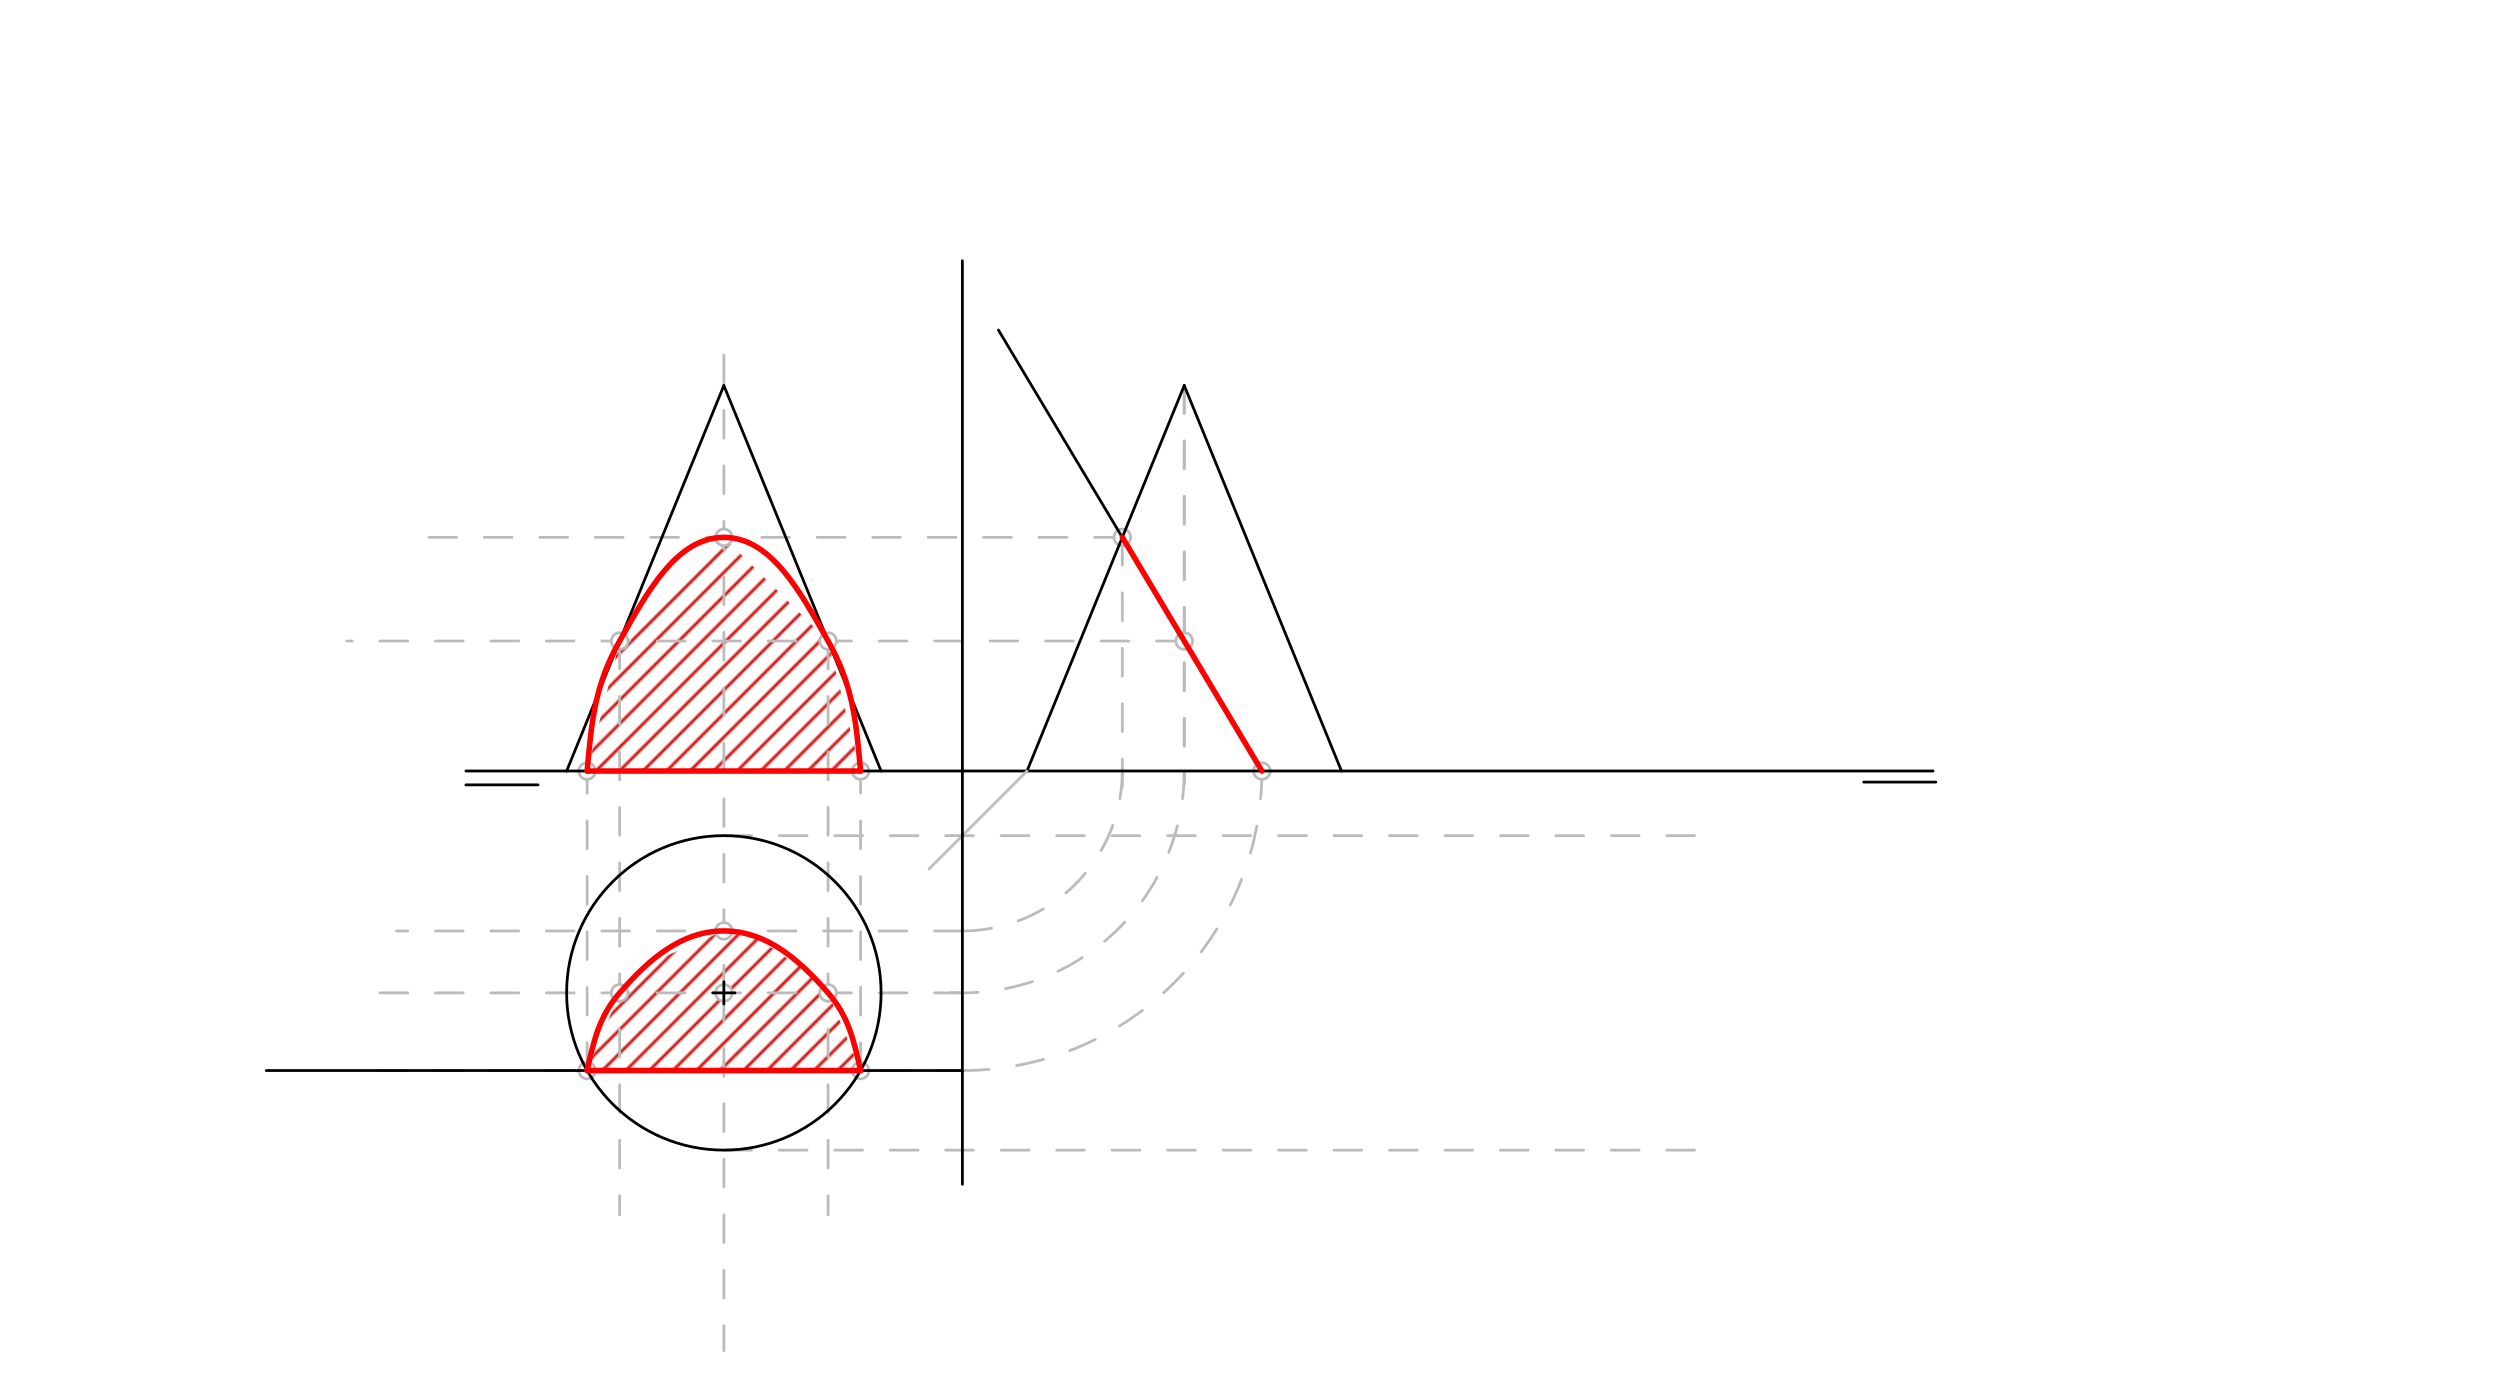 <svg xmlns="http://www.w3.org/2000/svg" class="svg--1it" height="100%" preserveAspectRatio="xMidYMid meet" viewBox="0 0 901.417 498.898" width="100%"><defs><marker id="marker-arrow" markerHeight="16" markerUnits="userSpaceOnUse" markerWidth="24" orient="auto-start-reverse" refX="24" refY="4" viewBox="0 0 24 8"><path d="M 0 0 L 24 4 L 0 8 z" stroke="inherit"></path></marker></defs><g class="aux-layer--1FB"><g class="element--2qn"><defs><pattern height="6" id="fill_109_bjt314__pattern-stripes" patternTransform="rotate(-45)" patternUnits="userSpaceOnUse" width="6"><rect fill="#cc0000" height="1" transform="translate(0,0)" width="6"></rect></pattern></defs><g fill="url(#fill_109_bjt314__pattern-stripes)"><path d="M 211.704 386 L 211.704 386 L 211.704 386 Z" stroke="none"></path></g></g><g class="element--2qn"><defs><pattern height="6" id="fill_119_61b97i__pattern-stripes" patternTransform="rotate(-45)" patternUnits="userSpaceOnUse" width="6"><rect fill="#cc0000" height="1" transform="translate(0,0)" width="6"></rect></pattern></defs><g fill="url(#fill_119_61b97i__pattern-stripes)"><path d="M 223.421 358 L 237 346 L 261 335.666 L 274 339 L 289 349 L 298.579 358 L 310.296 386 L 261 386 L 211.704 386 L 223.421 358 Z" stroke="none"></path></g></g><g class="element--2qn"><defs><pattern height="6" id="fill_114_bsn7uy__pattern-stripes" patternTransform="rotate(-45)" patternUnits="userSpaceOnUse" width="6"><rect fill="#cc0000" height="1" transform="translate(0,0)" width="6"></rect></pattern></defs><g fill="url(#fill_114_bsn7uy__pattern-stripes)"><path d="M 211.704 278 L 223.421 231.137 L 261 193.758 L 298.579 231.137 L 310.296 278 L 211.704 278 L 211.704 278 Z" stroke="none"></path></g></g><g class="element--2qn"><line stroke="#bbbbbb" stroke-dasharray="10" stroke-linecap="round" stroke-width="1" x1="261" x2="261" y1="358" y2="487"></line></g><g class="element--2qn"><line stroke="#bbbbbb" stroke-dasharray="10" stroke-linecap="round" stroke-width="1" x1="261" x2="261" y1="358" y2="125"></line></g><g class="element--2qn"><line stroke="#bbbbbb" stroke-dasharray="10" stroke-linecap="round" stroke-width="1" x1="261" x2="618" y1="301.307" y2="301.307"></line></g><g class="element--2qn"><line stroke="#bbbbbb" stroke-dasharray="10" stroke-linecap="round" stroke-width="1" x1="261" x2="618.5" y1="414.693" y2="414.693"></line></g><g class="element--2qn"><line stroke="#bbbbbb" stroke-dasharray="10" stroke-linecap="round" stroke-width="1" x1="427" x2="427" y1="139" y2="283"></line></g><g class="element--2qn"><path d="M 455 278 A 108 108 0 0 1 347 386" fill="none" stroke="#bbbbbb" stroke-dasharray="10" stroke-linecap="round" stroke-width="1"></path></g><g class="element--2qn"><line stroke="#bbbbbb" stroke-dasharray="10" stroke-linecap="round" stroke-width="1" x1="347" x2="132" y1="386" y2="386"></line></g><g class="element--2qn"><line stroke="#bbbbbb" stroke-dasharray="10" stroke-linecap="round" stroke-width="1" x1="211.704" x2="211.704" y1="386" y2="275"></line></g><g class="element--2qn"><line stroke="#bbbbbb" stroke-dasharray="10" stroke-linecap="round" stroke-width="1" x1="310.296" x2="310.296" y1="386" y2="273"></line></g><g class="element--2qn"><line stroke="#bbbbbb" stroke-dasharray="10" stroke-linecap="round" stroke-width="1" x1="404.666" x2="147" y1="193.758" y2="193.758"></line></g><g class="element--2qn"><line stroke="#bbbbbb" stroke-dasharray="10" stroke-linecap="round" stroke-width="1" x1="404.666" x2="404.666" y1="193.758" y2="284"></line></g><g class="element--2qn"><path d="M 404.666 278 A 57.666 57.666 0 0 1 342.211 335.467" fill="none" stroke="#bbbbbb" stroke-dasharray="10" stroke-linecap="round" stroke-width="1"></path></g><g class="element--2qn"><line stroke="#bbbbbb" stroke-dasharray="10" stroke-linecap="round" stroke-width="1" x1="347" x2="143" y1="335.666" y2="335.666"></line></g><g class="element--2qn"><path d="M 427 278 A 80 80 0 0 1 341.849 357.834" fill="none" stroke="#bbbbbb" stroke-dasharray="10" stroke-linecap="round" stroke-width="1"></path></g><g class="element--2qn"><line stroke="#bbbbbb" stroke-dasharray="10" stroke-linecap="round" stroke-width="1" x1="347" x2="136" y1="358" y2="358"></line></g><g class="element--2qn"><line stroke="#bbbbbb" stroke-dasharray="10" stroke-linecap="round" stroke-width="1" x1="427" x2="125" y1="231.137" y2="231.137"></line></g><g class="element--2qn"><line stroke="#bbbbbb" stroke-dasharray="10" stroke-linecap="round" stroke-width="1" x1="223.421" x2="223.421" y1="231.137" y2="438"></line></g><g class="element--2qn"><line stroke="#bbbbbb" stroke-dasharray="10" stroke-linecap="round" stroke-width="1" x1="298.579" x2="298.579" y1="231.137" y2="438"></line></g><g class="element--2qn"><line stroke="#bbbbbb" stroke-dasharray="10" stroke-linecap="round" stroke-width="1" x1="427" x2="427" y1="139" y2="281"></line></g><g class="element--2qn"><circle cx="261" cy="358" r="3" stroke="#bbbbbb" stroke-width="1" fill="#ffffff"></circle>}</g><g class="element--2qn"><circle cx="455" cy="278" r="3" stroke="#bbbbbb" stroke-width="1" fill="#ffffff"></circle>}</g><g class="element--2qn"><circle cx="310.296" cy="386" r="3" stroke="#bbbbbb" stroke-width="1" fill="#ffffff"></circle>}</g><g class="element--2qn"><circle cx="211.704" cy="386" r="3" stroke="#bbbbbb" stroke-width="1" fill="#ffffff"></circle>}</g><g class="element--2qn"><circle cx="211.704" cy="278" r="3" stroke="#bbbbbb" stroke-width="1" fill="#ffffff"></circle>}</g><g class="element--2qn"><circle cx="310.296" cy="278" r="3" stroke="#bbbbbb" stroke-width="1" fill="#ffffff"></circle>}</g><g class="element--2qn"><circle cx="404.666" cy="193.758" r="3" stroke="#bbbbbb" stroke-width="1" fill="#ffffff"></circle>}</g><g class="element--2qn"><circle cx="261" cy="335.666" r="3" stroke="#bbbbbb" stroke-width="1" fill="#ffffff"></circle>}</g><g class="element--2qn"><circle cx="261" cy="193.758" r="3" stroke="#bbbbbb" stroke-width="1" fill="#ffffff"></circle>}</g><g class="element--2qn"><circle cx="427" cy="231.137" r="3" stroke="#bbbbbb" stroke-width="1" fill="#ffffff"></circle>}</g><g class="element--2qn"><circle cx="223.421" cy="231.137" r="3" stroke="#bbbbbb" stroke-width="1" fill="#ffffff"></circle>}</g><g class="element--2qn"><circle cx="223.421" cy="358" r="3" stroke="#bbbbbb" stroke-width="1" fill="#ffffff"></circle>}</g><g class="element--2qn"><circle cx="298.579" cy="231.137" r="3" stroke="#bbbbbb" stroke-width="1" fill="#ffffff"></circle>}</g><g class="element--2qn"><circle cx="298.579" cy="358" r="3" stroke="#bbbbbb" stroke-width="1" fill="#ffffff"></circle>}</g></g><g class="main-layer--3Vd"><g class="element--2qn"><line stroke="#000000" stroke-dasharray="none" stroke-linecap="round" stroke-width="1" x1="168" x2="697" y1="278" y2="278"></line></g><g class="element--2qn"><line stroke="#000000" stroke-dasharray="none" stroke-linecap="round" stroke-width="1" x1="168" x2="194" y1="283" y2="283"></line></g><g class="element--2qn"><line stroke="#000000" stroke-dasharray="none" stroke-linecap="round" stroke-width="1" x1="698" x2="672" y1="282" y2="282"></line></g><g class="element--2qn"><g class="center--1s5"><line x1="257" y1="358" x2="265" y2="358" stroke="#000000" stroke-width="1" stroke-linecap="round"></line><line x1="261" y1="354" x2="261" y2="362" stroke="#000000" stroke-width="1" stroke-linecap="round"></line><circle class="hit--230" cx="261" cy="358" r="4" stroke="none" fill="transparent"></circle></g><circle cx="261" cy="358" fill="none" r="56.693" stroke="#000000" stroke-dasharray="none" stroke-width="1"></circle></g><g class="element--2qn"><line stroke="#000000" stroke-dasharray="none" stroke-linecap="round" stroke-width="1" x1="204.307" x2="261" y1="278" y2="139"></line></g><g class="element--2qn"><line stroke="#000000" stroke-dasharray="none" stroke-linecap="round" stroke-width="1" x1="261" x2="317.693" y1="139" y2="278"></line></g><g class="element--2qn"><line stroke="#000000" stroke-dasharray="none" stroke-linecap="round" stroke-width="1" x1="370.307" x2="427" y1="278" y2="139"></line></g><g class="element--2qn"><line stroke="#000000" stroke-dasharray="none" stroke-linecap="round" stroke-width="1" x1="483.693" x2="427" y1="278" y2="139"></line></g><g class="element--2qn"><line stroke="#000000" stroke-dasharray="none" stroke-linecap="round" stroke-width="1" x1="360" x2="455" y1="119" y2="278"></line></g><g class="element--2qn"><line stroke="#BDBDBD" stroke-dasharray="none" stroke-linecap="round" stroke-width="1" x1="370.307" x2="334.997" y1="278" y2="313.31"></line></g><g class="element--2qn"><line stroke="#000000" stroke-dasharray="none" stroke-linecap="round" stroke-width="1" x1="347" x2="347" y1="301.307" y2="94.016"></line></g><g class="element--2qn"><line stroke="#000000" stroke-dasharray="none" stroke-linecap="round" stroke-width="1" x1="347" x2="347" y1="301.307" y2="427.016"></line></g><g class="element--2qn"><line stroke="#000000" stroke-dasharray="none" stroke-linecap="round" stroke-width="1" x1="347" x2="96" y1="386" y2="386"></line></g><g class="element--2qn"><path d="M 211.704 386 C 214.147 375.053, 216.064 366.466, 223.421 358 C 234.017 345.807, 245.753 335.666, 261 335.666 C 276.247 335.666, 287.983 345.807, 298.579 358 C 305.936 366.466, 307.853 375.053, 310.296 386" fill="none" stroke="#ff0000" stroke-linecap="round" stroke-width="2"></path></g><g class="element--2qn"><line stroke="#ff0000" stroke-dasharray="none" stroke-linecap="round" stroke-width="2" x1="310.296" x2="211.704" y1="386" y2="386"></line></g><g class="element--2qn"><path d="M 211.704 278 C 213.318 260.002, 214.497 246.849, 223.421 231.137 C 233.213 213.896, 243.76 193.758, 261 193.758 C 278.24 193.758, 288.787 213.896, 298.579 231.137 C 307.503 246.849, 308.682 260.002, 310.296 278" fill="none" stroke="#ff0000" stroke-linecap="round" stroke-width="2"></path></g><g class="element--2qn"><line stroke="#ff0000" stroke-dasharray="none" stroke-linecap="round" stroke-width="2" x1="211.704" x2="310.296" y1="278" y2="278"></line></g><g class="element--2qn"><line stroke="#ff0000" stroke-dasharray="none" stroke-linecap="round" stroke-width="2" x1="404.666" x2="455" y1="193.758" y2="278"></line></g></g><g class="snaps-layer--2PT"></g><g class="temp-layer--rAP"></g></svg>